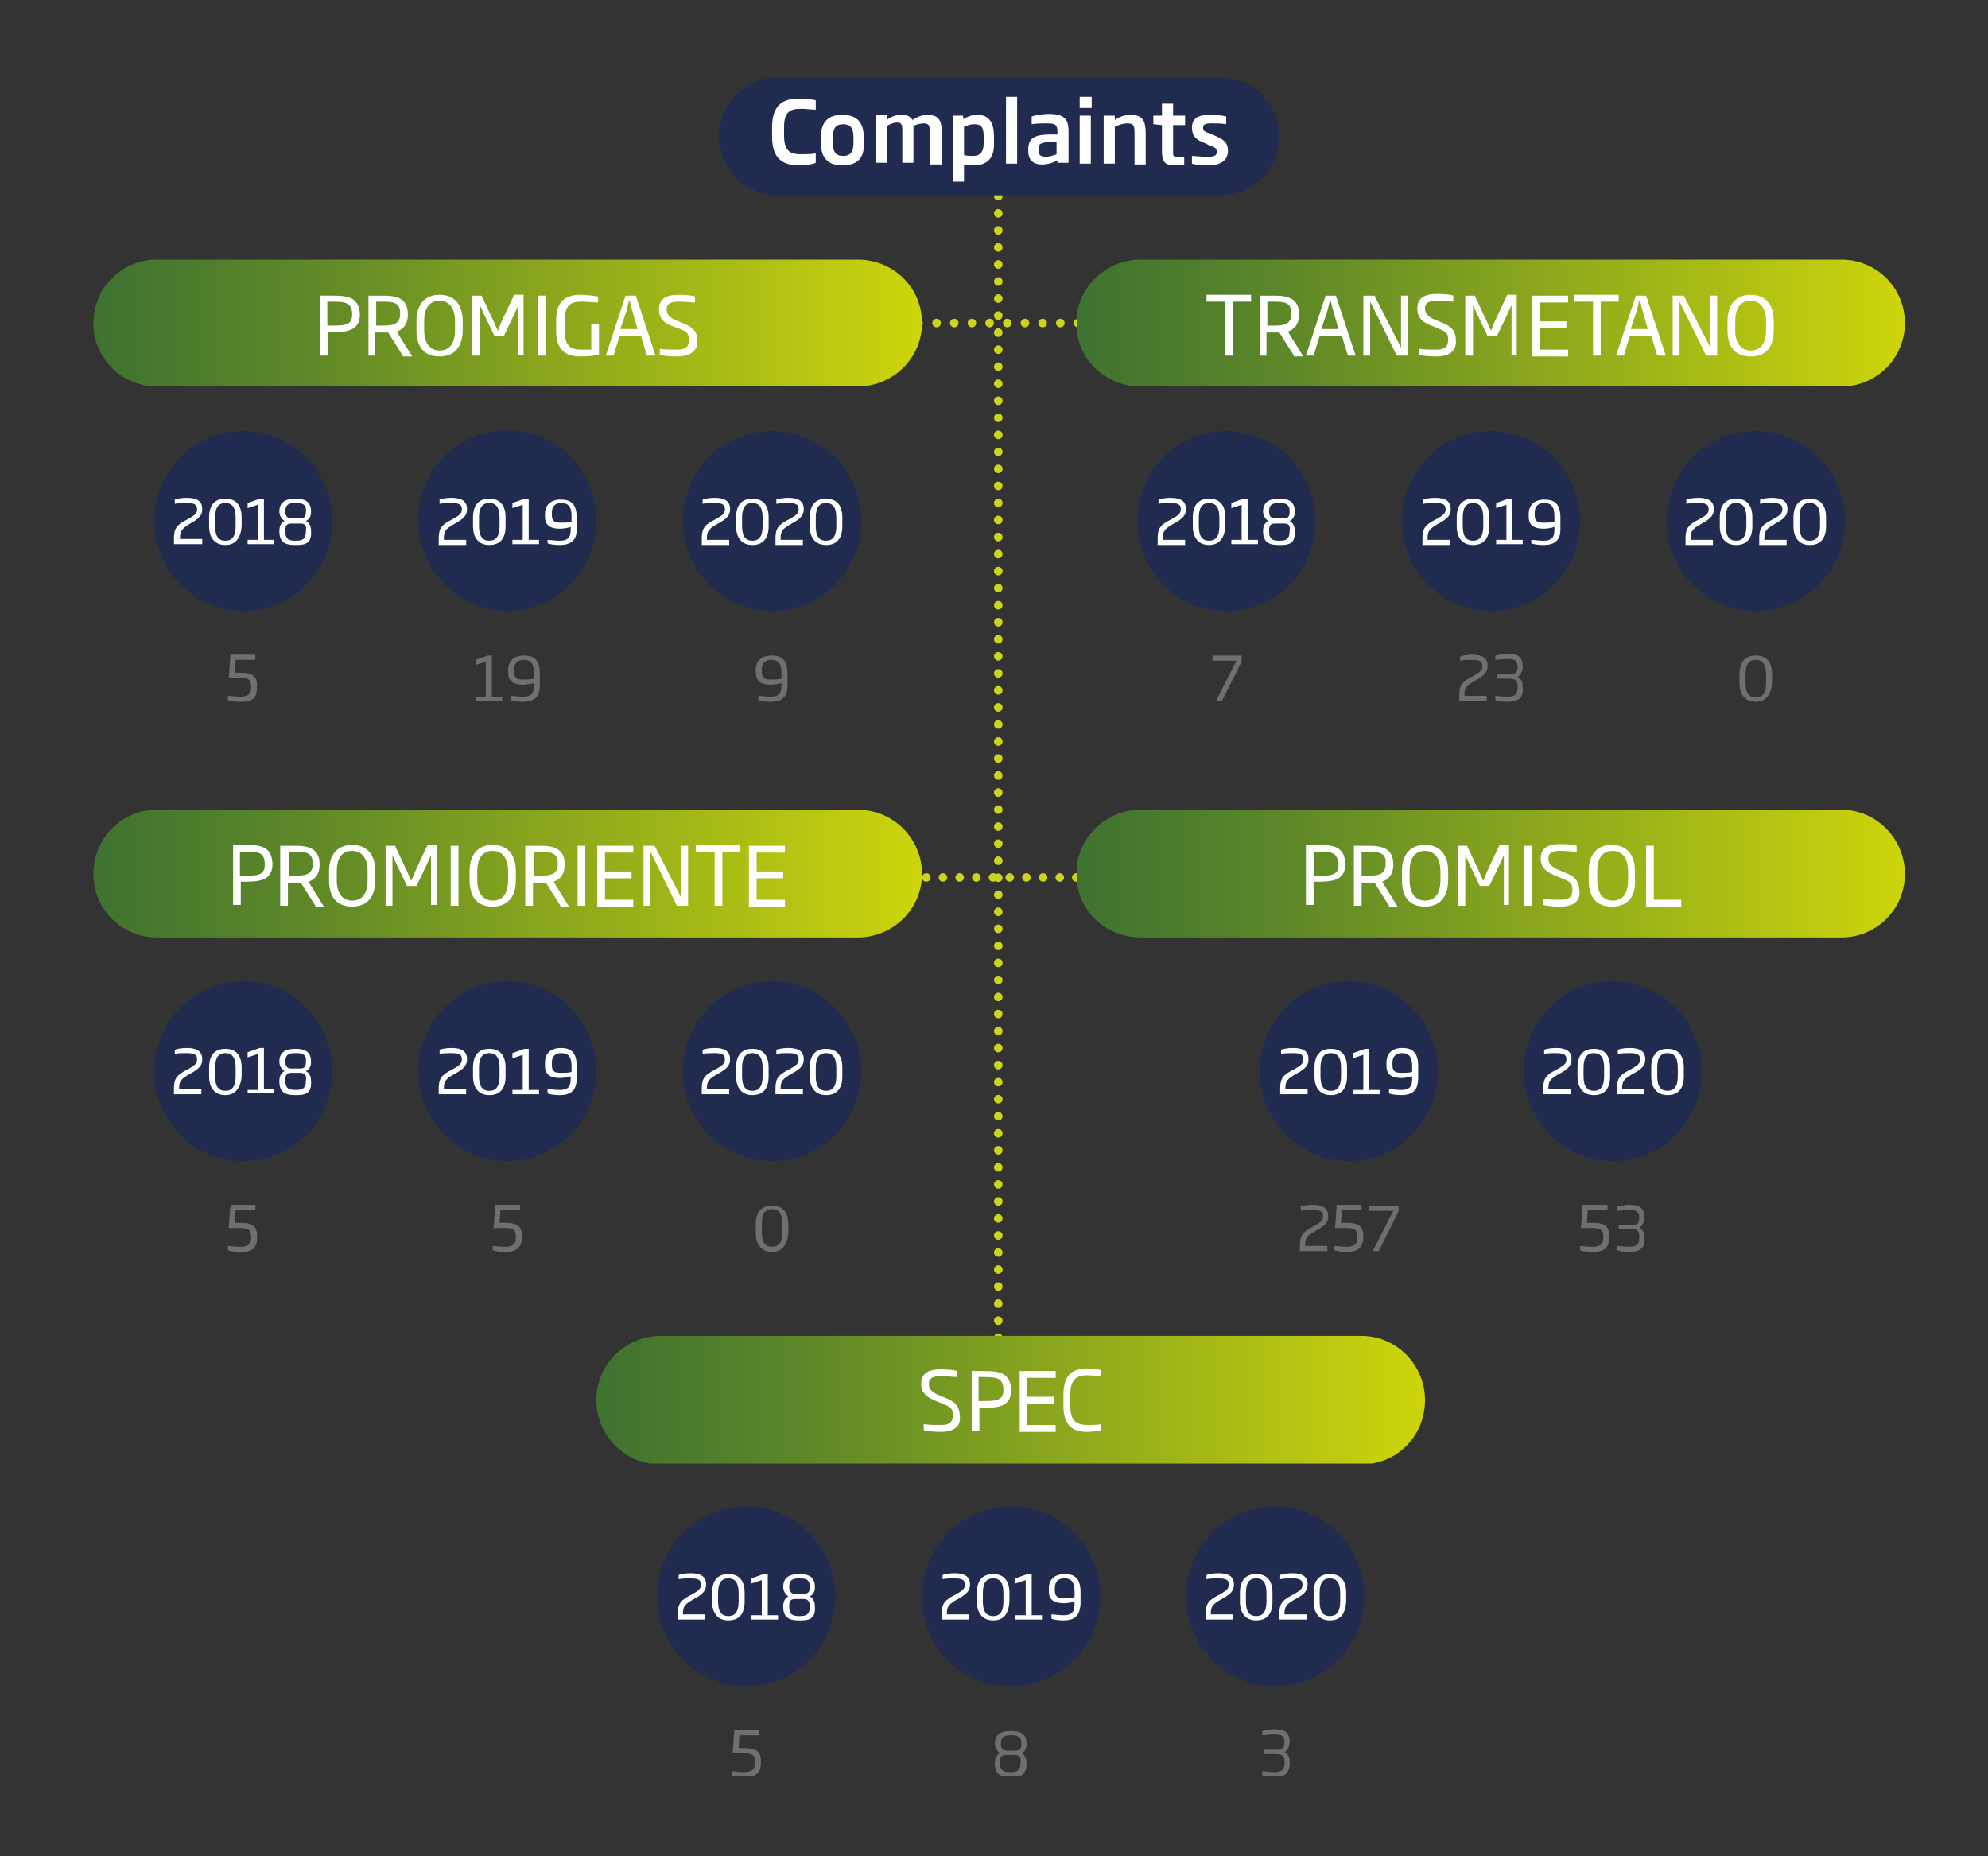 <?xml version="1.0" encoding="utf-8"?>
<!-- Generator: Adobe Illustrator 24.2.3, SVG Export Plug-In . SVG Version: 6.00 Build 0)  -->
<svg version="1.1" id="Capa_1" xmlns="http://www.w3.org/2000/svg" xmlns:xlink="http://www.w3.org/1999/xlink" x="0px" y="0px"
	 viewBox="0 0 232 216.6" style="enable-background:new 0 0 232 216.6;" xml:space="preserve">
<rect x="0" y="0" width="232" height="216.6" fill="#333333" stroke="none"/>
<style type="text/css">
	.st0{fill:none;stroke:#CAD51D;stroke-linecap:round;stroke-linejoin:round;stroke-miterlimit:10;stroke-dasharray:0,1.988;}
	.st1{fill:none;stroke:#CAD51D;stroke-linecap:round;stroke-linejoin:round;stroke-miterlimit:10;}
	.st2{fill:none;stroke:#CAD51D;stroke-linecap:round;stroke-linejoin:round;stroke-miterlimit:10;stroke-dasharray:0,1.947;}
	.st3{fill:none;stroke:#CAD51D;stroke-linecap:round;stroke-linejoin:round;stroke-miterlimit:10;stroke-dasharray:0,2.063;}
	.st4{clip-path:url(#SVGID_2_);fill:url(#SVGID_3_);}
	.st5{clip-path:url(#SVGID_5_);fill:url(#SVGID_6_);}
	.st6{clip-path:url(#SVGID_8_);fill:url(#SVGID_9_);}
	.st7{clip-path:url(#SVGID_11_);fill:url(#SVGID_12_);}
	.st8{clip-path:url(#SVGID_14_);fill:url(#SVGID_15_);}
	.st9{clip-path:url(#SVGID_17_);fill:#212B50;}
	.st10{fill:#FFFFFF;}
	.st11{fill:#706F6F;}
	.st12{clip-path:url(#SVGID_19_);}
	.st13{clip-path:url(#SVGID_21_);}
	.st14{clip-path:url(#SVGID_23_);}
	.st15{clip-path:url(#SVGID_25_);fill:#212B50;}
</style>
<line class="st0" x1="116.5" y1="24.9" x2="116.5" y2="155.1"/>
<path class="st1" d="M116.5,156.1L116.5,156.1 M116.5,22.9L116.5,22.9"/>
<line class="st2" x1="108.1" y1="102.4" x2="124.6" y2="102.4"/>
<path class="st1" d="M125.6,102.4L125.6,102.4 M106.1,102.4L106.1,102.4"/>
<line class="st3" x1="109.3" y1="37.7" x2="124.7" y2="37.7"/>
<path class="st1" d="M125.8,37.7L125.8,37.7 M107.2,37.7L107.2,37.7"/>
<g>
	<defs>
		<path id="SVGID_1_" d="M18.3,30.3c-4.1,0-7.4,3.3-7.4,7.4s3.3,7.4,7.4,7.4h81.8c4.1,0,7.5-3.3,7.5-7.4s-3.3-7.4-7.5-7.4H18.3z"/>
	</defs>
	<clipPath id="SVGID_2_">
		<use xlink:href="#SVGID_1_"  style="overflow:visible;"/>
	</clipPath>
	
		<linearGradient id="SVGID_3_" gradientUnits="userSpaceOnUse" x1="404.384" y1="649.945" x2="405.384" y2="649.945" gradientTransform="matrix(96.655 0 0 -96.655 -39074.621 62857.941)">
		<stop  offset="0" style="stop-color:#3E7230"/>
		<stop  offset="0.254" style="stop-color:#5E8828"/>
		<stop  offset="0.809" style="stop-color:#B0C113"/>
		<stop  offset="1" style="stop-color:#CED50B"/>
	</linearGradient>
	<rect x="10.9" y="30.3" class="st4" width="96.7" height="14.9"/>
</g>
<g>
	<defs>
		<path id="SVGID_4_" d="M18.3,94.5c-4.1,0-7.4,3.3-7.4,7.5c0,4.1,3.3,7.4,7.4,7.4h81.8c4.1,0,7.5-3.3,7.5-7.4
			c0-4.1-3.3-7.5-7.5-7.5H18.3z"/>
	</defs>
	<clipPath id="SVGID_5_">
		<use xlink:href="#SVGID_4_"  style="overflow:visible;"/>
	</clipPath>
	
		<linearGradient id="SVGID_6_" gradientUnits="userSpaceOnUse" x1="404.384" y1="649.945" x2="405.384" y2="649.945" gradientTransform="matrix(96.655 0 0 -96.655 -39074.621 62922.117)">
		<stop  offset="0" style="stop-color:#3E7230"/>
		<stop  offset="0.254" style="stop-color:#5E8828"/>
		<stop  offset="0.809" style="stop-color:#B0C113"/>
		<stop  offset="1" style="stop-color:#CED50B"/>
	</linearGradient>
	<rect x="10.9" y="94.5" class="st5" width="96.7" height="14.9"/>
</g>
<g>
	<defs>
		<path id="SVGID_7_" d="M77.1,155.9c-4.1,0-7.5,3.3-7.5,7.5c0,4.1,3.3,7.5,7.5,7.5h81.8c4.1,0,7.4-3.3,7.4-7.5
			c0-4.1-3.3-7.5-7.4-7.5H77.1z"/>
	</defs>
	<clipPath id="SVGID_8_">
		<use xlink:href="#SVGID_7_"  style="overflow:visible;"/>
	</clipPath>
	
		<linearGradient id="SVGID_9_" gradientUnits="userSpaceOnUse" x1="404.384" y1="649.945" x2="405.384" y2="649.945" gradientTransform="matrix(96.655 0 0 -96.655 -39015.875 62983.449)">
		<stop  offset="0" style="stop-color:#3E7230"/>
		<stop  offset="0.254" style="stop-color:#5E8828"/>
		<stop  offset="0.809" style="stop-color:#B0C113"/>
		<stop  offset="1" style="stop-color:#CED50B"/>
	</linearGradient>
	<rect x="69.6" y="155.9" class="st6" width="96.7" height="14.9"/>
</g>
<g>
	<defs>
		<path id="SVGID_10_" d="M133.1,30.3c-4.1,0-7.5,3.3-7.5,7.4s3.3,7.4,7.5,7.4h81.8c4.1,0,7.4-3.3,7.4-7.4s-3.3-7.4-7.4-7.4H133.1z"
			/>
	</defs>
	<clipPath id="SVGID_11_">
		<use xlink:href="#SVGID_10_"  style="overflow:visible;"/>
	</clipPath>
	
		<linearGradient id="SVGID_12_" gradientUnits="userSpaceOnUse" x1="404.384" y1="649.945" x2="405.384" y2="649.945" gradientTransform="matrix(96.655 0 0 -96.655 -38959.836 62857.941)">
		<stop  offset="0" style="stop-color:#3E7230"/>
		<stop  offset="0.254" style="stop-color:#5E8828"/>
		<stop  offset="0.809" style="stop-color:#B0C113"/>
		<stop  offset="1" style="stop-color:#CED50B"/>
	</linearGradient>
	<rect x="125.7" y="30.3" class="st7" width="96.7" height="14.9"/>
</g>
<g>
	<defs>
		<path id="SVGID_13_" d="M133.1,94.5c-4.1,0-7.5,3.3-7.5,7.5c0,4.1,3.3,7.4,7.5,7.4h81.8c4.1,0,7.4-3.3,7.4-7.4
			c0-4.1-3.3-7.5-7.4-7.5H133.1z"/>
	</defs>
	<clipPath id="SVGID_14_">
		<use xlink:href="#SVGID_13_"  style="overflow:visible;"/>
	</clipPath>
	
		<linearGradient id="SVGID_15_" gradientUnits="userSpaceOnUse" x1="404.384" y1="649.945" x2="405.384" y2="649.945" gradientTransform="matrix(96.655 0 0 -96.655 -38959.836 62922.117)">
		<stop  offset="0" style="stop-color:#3E7230"/>
		<stop  offset="0.254" style="stop-color:#5E8828"/>
		<stop  offset="0.809" style="stop-color:#B0C113"/>
		<stop  offset="1" style="stop-color:#CED50B"/>
	</linearGradient>
	<rect x="125.7" y="94.5" class="st8" width="96.7" height="14.9"/>
</g>
<g>
	<defs>
		<rect id="SVGID_16_" x="10.9" y="4.3" width="211.4" height="203"/>
	</defs>
	<clipPath id="SVGID_17_">
		<use xlink:href="#SVGID_16_"  style="overflow:visible;"/>
	</clipPath>
	<path class="st9" d="M28.4,71.3c5.8,0,10.4-4.7,10.4-10.5s-4.7-10.5-10.4-10.5s-10.4,4.7-10.4,10.5S22.6,71.3,28.4,71.3"/>
	<path class="st9" d="M28.4,135.5c5.8,0,10.4-4.7,10.4-10.5c0-5.8-4.7-10.5-10.4-10.5s-10.4,4.7-10.4,10.5
		C17.9,130.7,22.6,135.5,28.4,135.5"/>
	<path class="st9" d="M87.1,196.8c5.8,0,10.4-4.7,10.4-10.5c0-5.8-4.7-10.5-10.4-10.5c-5.8,0-10.4,4.7-10.4,10.5
		C76.7,192.1,81.4,196.8,87.1,196.8"/>
	<path class="st9" d="M143.1,71.3c5.8,0,10.4-4.7,10.4-10.5s-4.7-10.5-10.4-10.5c-5.8,0-10.4,4.7-10.4,10.5S137.4,71.3,143.1,71.3"
		/>
	<path class="st9" d="M59.2,71.3c5.8,0,10.4-4.7,10.4-10.5S65,50.2,59.2,50.2s-10.4,4.7-10.4,10.5S53.5,71.3,59.2,71.3"/>
	<path class="st9" d="M59.2,135.5c5.8,0,10.4-4.7,10.4-10.5c0-5.8-4.7-10.5-10.4-10.5s-10.4,4.7-10.4,10.5
		C48.8,130.7,53.5,135.5,59.2,135.5"/>
	<path class="st9" d="M118,196.8c5.8,0,10.4-4.7,10.4-10.5c0-5.8-4.7-10.5-10.4-10.5c-5.8,0-10.4,4.7-10.4,10.5
		C107.5,192.1,112.2,196.8,118,196.8"/>
	<path class="st9" d="M174,71.3c5.8,0,10.4-4.7,10.4-10.5s-4.7-10.5-10.4-10.5c-5.8,0-10.4,4.7-10.4,10.5S168.2,71.3,174,71.3"/>
	<path class="st9" d="M157.4,135.5c5.8,0,10.4-4.7,10.4-10.5c0-5.8-4.7-10.5-10.4-10.5c-5.8,0-10.4,4.7-10.4,10.5
		C147,130.7,151.6,135.5,157.4,135.5"/>
	<path class="st9" d="M90.1,71.3c5.8,0,10.4-4.7,10.4-10.5s-4.7-10.5-10.4-10.5c-5.8,0-10.4,4.7-10.4,10.5S84.3,71.3,90.1,71.3"/>
	<path class="st9" d="M90.1,135.5c5.8,0,10.4-4.7,10.4-10.5c0-5.8-4.7-10.5-10.4-10.5c-5.8,0-10.4,4.7-10.4,10.5
		C79.6,130.7,84.3,135.5,90.1,135.5"/>
	<path class="st9" d="M148.8,196.8c5.8,0,10.4-4.7,10.4-10.5c0-5.8-4.7-10.5-10.4-10.5c-5.8,0-10.4,4.7-10.4,10.5
		C138.4,192.1,143.1,196.8,148.8,196.8"/>
	<path class="st9" d="M204.9,71.3c5.8,0,10.4-4.7,10.4-10.5s-4.7-10.5-10.4-10.5c-5.8,0-10.4,4.7-10.4,10.5S199.1,71.3,204.9,71.3"
		/>
	<path class="st9" d="M188.2,135.5c5.8,0,10.4-4.7,10.4-10.5c0-5.8-4.7-10.5-10.4-10.5c-5.8,0-10.4,4.7-10.4,10.5
		C177.8,130.7,182.5,135.5,188.2,135.5"/>
</g>
<g>
	<path class="st10" d="M38.3,38.8v2.7h-0.9v-7c0.5,0,0.9,0,1.3,0c1.8,0,3.2,0.1,3.3,2.2C42,38.7,40.3,38.8,38.3,38.8z M38.7,35.2
		h-0.5V38h0.3c1.7,0,2.6,0,2.6-1.3C41.1,35.3,40.3,35.2,38.7,35.2z"/>
	<path class="st10" d="M47,41.5l-1.7-2.7c-0.2,0-0.5,0-0.7,0h-0.8v2.7H43v-7h1.7c1.6,0,2.9,0.3,2.9,2.2c0,1.1-0.5,1.7-1.3,2l1.8,2.9
		H47z M44.7,35.2h-0.8V38h0.8c1.4,0,2-0.3,2-1.4C46.7,35.4,46.1,35.2,44.7,35.2z"/>
	<path class="st10" d="M51.3,41.6c-1.8,0-2.7-1.1-2.7-3.1v-1c0-2,1-3.1,2.7-3.1s2.7,1.1,2.7,3.1v1C54,40.5,53,41.6,51.3,41.6z
		 M53.1,37.5c0-1.7-0.8-2.4-1.8-2.4s-1.8,0.6-1.8,2.4v1c0,1.7,0.8,2.4,1.8,2.4s1.8-0.6,1.8-2.4V37.5z"/>
	<path class="st10" d="M60.5,41.5v-4.6c0-0.5,0-0.8,0-1.3h0c-0.2,0.4-0.3,0.7-0.5,1.1l-1.2,2.5h-1.1l-1.2-2.5
		c-0.2-0.4-0.3-0.7-0.5-1.1h0c0,0.5,0,0.8,0,1.3v4.6h-0.9v-7h1.1l1.5,3.2c0.1,0.3,0.3,0.6,0.4,0.9h0c0.1-0.3,0.3-0.7,0.4-1l1.5-3.2
		h1.1v7H60.5z"/>
	<path class="st10" d="M62.8,41.5v-7h0.9v7H62.8z"/>
	<path class="st10" d="M67.7,41.6c-1.6,0-2.8-0.7-2.8-3v-1.2c0-2.5,1.4-3,2.8-3c1,0,2,0.2,2.1,0.2v0.7c-0.4,0-1.5-0.1-1.9-0.1
		c-1.2,0-2,0.3-2,2.2v1.2c0,1.8,0.7,2.2,2,2.2c0.4,0,0.8,0,1.1,0v-3h0.9v3.6C69.5,41.5,68.7,41.6,67.7,41.6z"/>
	<path class="st10" d="M75.5,41.5l-0.7-2.3h-2.5l-0.7,2.3h-0.9l2.3-7h1.2l2.3,7H75.5z M73.8,36.3c-0.1-0.4-0.2-0.7-0.3-1.2h-0.1
		c-0.1,0.4-0.2,0.8-0.3,1.2l-0.7,2.1h2L73.8,36.3z"/>
	<path class="st10" d="M79,41.6c-0.9,0-1.8-0.1-2-0.2v-0.7c0.6,0.1,1.2,0.1,2,0.1c1,0,1.4-0.3,1.4-1.2c0-0.6-0.2-0.9-1-1.2L78.3,38
		c-0.9-0.4-1.4-0.9-1.4-1.9c0-1.2,0.8-1.7,2.3-1.7c0.8,0,1.7,0.1,1.9,0.2v0.7c-0.4,0-1.2-0.1-1.9-0.1c-0.9,0-1.4,0.2-1.4,0.9
		c0,0.5,0.2,0.8,0.9,1.2l1.2,0.5c1,0.4,1.5,1,1.5,2C81.4,40.9,80.6,41.6,79,41.6z"/>
</g>
<g>
	<path class="st10" d="M28.1,102.9v2.7h-0.9v-7c0.5,0,0.9,0,1.3,0c1.8,0,3.2,0.1,3.3,2.2C31.8,102.9,30.1,102.9,28.1,102.9z
		 M28.5,99.4h-0.5v2.8h0.3c1.7,0,2.6,0,2.6-1.3C30.9,99.4,30.1,99.4,28.5,99.4z"/>
	<path class="st10" d="M36.8,105.7l-1.7-2.7c-0.2,0-0.5,0-0.7,0h-0.8v2.7h-0.9v-7h1.7c1.6,0,2.9,0.3,2.9,2.2c0,1.1-0.5,1.7-1.3,2
		l1.8,2.9H36.8z M34.5,99.4h-0.8v2.8h0.8c1.4,0,2-0.3,2-1.4C36.5,99.6,35.9,99.4,34.5,99.4z"/>
	<path class="st10" d="M41.1,105.8c-1.8,0-2.7-1.1-2.7-3.1v-1c0-2,1-3.1,2.7-3.1s2.7,1.1,2.7,3.1v1
		C43.8,104.7,42.8,105.8,41.1,105.8z M42.9,101.7c0-1.7-0.8-2.4-1.8-2.4s-1.8,0.6-1.8,2.4v1c0,1.7,0.8,2.4,1.8,2.4s1.8-0.6,1.8-2.4
		V101.7z"/>
	<path class="st10" d="M50.3,105.7v-4.6c0-0.5,0-0.8,0-1.3h0c-0.2,0.4-0.3,0.7-0.5,1.1l-1.2,2.5h-1.1l-1.2-2.5
		c-0.2-0.4-0.3-0.7-0.5-1.1h0c0,0.5,0,0.8,0,1.3v4.6H45v-7h1.1l1.5,3.2c0.1,0.3,0.3,0.6,0.4,0.9h0c0.1-0.3,0.3-0.7,0.4-1l1.5-3.2
		h1.1v7H50.3z"/>
	<path class="st10" d="M52.6,105.7v-7h0.9v7H52.6z"/>
	<path class="st10" d="M57.5,105.8c-1.8,0-2.7-1.1-2.7-3.1v-1c0-2,1-3.1,2.7-3.1s2.7,1.1,2.7,3.1v1
		C60.2,104.7,59.2,105.8,57.5,105.8z M59.3,101.7c0-1.7-0.8-2.4-1.8-2.4s-1.8,0.6-1.8,2.4v1c0,1.7,0.8,2.4,1.8,2.4s1.8-0.6,1.8-2.4
		V101.7z"/>
	<path class="st10" d="M65.4,105.7l-1.7-2.7c-0.2,0-0.5,0-0.7,0h-0.8v2.7h-0.9v-7h1.7c1.6,0,2.9,0.3,2.9,2.2c0,1.1-0.5,1.7-1.3,2
		l1.8,2.9H65.4z M63.1,99.4h-0.8v2.8h0.8c1.4,0,2-0.3,2-1.4C65.1,99.6,64.4,99.4,63.1,99.4z"/>
	<path class="st10" d="M67.4,105.7v-7h0.9v7H67.4z"/>
	<path class="st10" d="M69.7,105.7v-7h4.2v0.8h-3.3v2.2h3.1v0.8h-3.1v2.5h3.3v0.8H69.7z"/>
	<path class="st10" d="M79,105.7l-2.5-5.1c-0.2-0.4-0.4-0.8-0.6-1.2h0c0,0.5,0,1,0,1.5v4.8h-0.8v-7h1.3l2.5,4.9
		c0.2,0.3,0.4,0.8,0.6,1.2h0c0-0.6,0-1.1,0-1.5v-4.6h0.8v7H79z"/>
	<path class="st10" d="M84.3,99.4v6.3h-0.9v-6.3h-2.2v-0.8h5.2v0.8H84.3z"/>
	<path class="st10" d="M87.4,105.7v-7h4.2v0.8h-3.3v2.2h3.1v0.8h-3.1v2.5h3.3v0.8H87.4z"/>
</g>
<g>
	<path class="st10" d="M109.8,167.1c-0.9,0-1.8-0.1-2-0.2v-0.7c0.6,0.1,1.2,0.1,2,0.1c1,0,1.4-0.3,1.4-1.2c0-0.6-0.2-0.9-1-1.2
		l-1.2-0.5c-0.9-0.4-1.5-0.9-1.5-1.9c0-1.2,0.8-1.7,2.3-1.7c0.8,0,1.7,0.1,1.9,0.2v0.7c-0.4,0-1.2-0.1-1.9-0.1
		c-0.9,0-1.4,0.2-1.4,0.9c0,0.5,0.2,0.8,0.9,1.2l1.2,0.5c1,0.4,1.5,1,1.5,2C112.2,166.4,111.4,167.1,109.8,167.1z"/>
	<path class="st10" d="M114.3,164.3v2.7h-0.9v-7c0.5,0,0.9,0,1.3,0c1.8,0,3.2,0.1,3.3,2.2C118,164.3,116.3,164.3,114.3,164.3z
		 M114.7,160.7h-0.5v2.8h0.3c1.7,0,2.6,0,2.6-1.3C117.1,160.8,116.3,160.7,114.7,160.7z"/>
	<path class="st10" d="M119,167v-7h4.2v0.8h-3.3v2.2h3.1v0.8h-3.1v2.5h3.3v0.8H119z"/>
	<path class="st10" d="M126.9,167.1c-1.6,0-2.8-0.6-2.8-3.1v-1.2c0-2.5,1.2-3.1,2.8-3.1c0.6,0,1.3,0.1,1.6,0.2v0.7
		c-0.4,0-1.1-0.1-1.6-0.1c-1.3,0-2,0.5-2,2.3v1.2c0,1.7,0.6,2.3,2,2.3c0.5,0,1.2,0,1.6-0.1v0.7C128.2,167,127.5,167.1,126.9,167.1z"
		/>
</g>
<g>
	<path class="st10" d="M143.9,35.2v6.3H143v-6.3h-2.2v-0.8h5.2v0.8H143.9z"/>
	<path class="st10" d="M151,41.5l-1.7-2.7c-0.2,0-0.5,0-0.7,0h-0.8v2.7H147v-7h1.7c1.6,0,2.9,0.3,2.9,2.2c0,1.1-0.5,1.7-1.3,2
		l1.8,2.9H151z M148.7,35.2h-0.8V38h0.8c1.4,0,2-0.3,2-1.4C150.7,35.4,150.1,35.2,148.7,35.2z"/>
	<path class="st10" d="M157.3,41.5l-0.7-2.3H154l-0.7,2.3h-0.9l2.3-7h1.2l2.3,7H157.3z M155.6,36.3c-0.1-0.4-0.2-0.7-0.3-1.2h-0.1
		c-0.1,0.4-0.2,0.8-0.3,1.2l-0.7,2.1h2L155.6,36.3z"/>
	<path class="st10" d="M163,41.5l-2.5-5.1c-0.2-0.4-0.4-0.8-0.6-1.2h0c0,0.5,0,1,0,1.5v4.8h-0.8v-7h1.3l2.5,4.9
		c0.2,0.3,0.4,0.8,0.6,1.2h0c0-0.6,0-1.1,0-1.5v-4.6h0.8v7H163z"/>
	<path class="st10" d="M167.6,41.6c-0.9,0-1.8-0.1-2-0.2v-0.7c0.6,0.1,1.2,0.1,2,0.1c1,0,1.4-0.3,1.4-1.2c0-0.6-0.2-0.9-1-1.2
		l-1.2-0.5c-0.9-0.4-1.4-0.9-1.4-1.9c0-1.2,0.8-1.7,2.3-1.7c0.8,0,1.7,0.1,1.9,0.2v0.7c-0.4,0-1.2-0.1-1.9-0.1
		c-0.9,0-1.4,0.2-1.4,0.9c0,0.5,0.2,0.8,0.9,1.2l1.2,0.5c1,0.4,1.5,1,1.5,2C170,40.9,169.2,41.6,167.6,41.6z"/>
	<path class="st10" d="M176.4,41.5v-4.6c0-0.5,0-0.8,0-1.3h0c-0.2,0.4-0.3,0.7-0.5,1.1l-1.2,2.5h-1.1l-1.2-2.5
		c-0.2-0.4-0.3-0.7-0.5-1.1h0c0,0.5,0,0.8,0,1.3v4.6h-0.9v-7h1.1l1.5,3.2c0.1,0.3,0.3,0.6,0.4,0.9h0c0.1-0.3,0.3-0.7,0.4-1l1.5-3.2
		h1.1v7H176.4z"/>
	<path class="st10" d="M178.8,41.5v-7h4.2v0.8h-3.3v2.2h3.1v0.8h-3.1v2.5h3.3v0.8H178.8z"/>
	<path class="st10" d="M186.8,35.2v6.3h-0.9v-6.3h-2.2v-0.8h5.2v0.8H186.8z"/>
	<path class="st10" d="M193.4,41.5l-0.7-2.3h-2.5l-0.7,2.3h-0.9l2.3-7h1.2l2.3,7H193.4z M191.7,36.3c-0.1-0.4-0.2-0.7-0.3-1.2h-0.1
		c-0.1,0.4-0.2,0.8-0.3,1.2l-0.7,2.1h2L191.7,36.3z"/>
	<path class="st10" d="M199.1,41.5l-2.5-5.1c-0.2-0.4-0.4-0.8-0.6-1.2h0c0,0.5,0,1,0,1.5v4.8h-0.8v-7h1.3l2.5,4.9
		c0.2,0.3,0.4,0.8,0.6,1.2h0c0-0.6,0-1.1,0-1.5v-4.6h0.8v7H199.1z"/>
	<path class="st10" d="M204.3,41.6c-1.8,0-2.7-1.1-2.7-3.1v-1c0-2,1-3.1,2.7-3.1s2.7,1.1,2.7,3.1v1C207,40.5,206.1,41.6,204.3,41.6z
		 M206.1,37.5c0-1.7-0.8-2.4-1.8-2.4s-1.8,0.6-1.8,2.4v1c0,1.7,0.8,2.4,1.8,2.4s1.8-0.6,1.8-2.4V37.5z"/>
</g>
<g>
	<path class="st10" d="M153.3,102.9v2.7h-0.9v-7c0.5,0,0.9,0,1.3,0c1.8,0,3.2,0.1,3.3,2.2C157,102.9,155.3,102.9,153.3,102.9z
		 M153.8,99.4h-0.5v2.8h0.3c1.7,0,2.6,0,2.6-1.3C156.1,99.4,155.3,99.4,153.8,99.4z"/>
	<path class="st10" d="M162.1,105.7l-1.7-2.7c-0.2,0-0.5,0-0.7,0h-0.8v2.7h-0.9v-7h1.7c1.6,0,2.9,0.3,2.9,2.2c0,1.1-0.5,1.7-1.3,2
		l1.8,2.9H162.1z M159.7,99.4h-0.8v2.8h0.8c1.4,0,2-0.3,2-1.4C161.8,99.6,161.1,99.4,159.7,99.4z"/>
	<path class="st10" d="M166.3,105.8c-1.8,0-2.7-1.1-2.7-3.1v-1c0-2,1-3.1,2.7-3.1s2.7,1.1,2.7,3.1v1
		C169,104.7,168,105.8,166.3,105.8z M168.1,101.7c0-1.7-0.8-2.4-1.8-2.4s-1.8,0.6-1.8,2.4v1c0,1.7,0.8,2.4,1.8,2.4s1.8-0.6,1.8-2.4
		V101.7z"/>
	<path class="st10" d="M175.5,105.7v-4.6c0-0.5,0-0.8,0-1.3h0c-0.2,0.4-0.3,0.7-0.5,1.1l-1.2,2.5h-1.1l-1.2-2.5
		c-0.2-0.4-0.3-0.7-0.5-1.1h0c0,0.5,0,0.8,0,1.3v4.6h-0.9v-7h1.1l1.5,3.2c0.1,0.3,0.3,0.6,0.4,0.9h0c0.1-0.3,0.3-0.7,0.4-1l1.5-3.2
		h1.1v7H175.5z"/>
	<path class="st10" d="M177.9,105.7v-7h0.9v7H177.9z"/>
	<path class="st10" d="M182.1,105.8c-0.9,0-1.8-0.1-2-0.2v-0.7c0.6,0.1,1.2,0.1,2,0.1c1,0,1.4-0.3,1.4-1.2c0-0.6-0.2-0.9-1-1.2
		l-1.2-0.5c-0.9-0.4-1.5-0.9-1.5-1.9c0-1.2,0.8-1.7,2.3-1.7c0.8,0,1.7,0.1,1.9,0.2v0.7c-0.4,0-1.2-0.1-1.9-0.1
		c-0.9,0-1.4,0.2-1.4,0.9c0,0.5,0.2,0.8,0.9,1.2l1.2,0.5c1,0.4,1.5,1,1.5,2C184.5,105.1,183.7,105.8,182.1,105.8z"/>
	<path class="st10" d="M188.1,105.8c-1.8,0-2.7-1.1-2.7-3.1v-1c0-2,1-3.1,2.7-3.1s2.7,1.1,2.7,3.1v1
		C190.9,104.7,189.9,105.8,188.1,105.8z M190,101.7c0-1.7-0.8-2.4-1.8-2.4s-1.8,0.6-1.8,2.4v1c0,1.7,0.8,2.4,1.8,2.4
		s1.8-0.6,1.8-2.4V101.7z"/>
	<path class="st10" d="M192.1,105.7v-7h0.9v6.3h3.2v0.8H192.1z"/>
</g>
<g>
	<path class="st10" d="M20.3,63.5v-0.7c0-1.2,0.4-1.6,1.6-2.2c0.9-0.5,1.1-0.7,1.1-1.2c0-0.5-0.3-0.7-1.2-0.7c-0.4,0-1,0-1.4,0.1
		v-0.5c0.3-0.1,0.8-0.2,1.4-0.2c1.2,0,1.8,0.4,1.8,1.3c0,0.7-0.3,1.1-1.4,1.7C21.2,61.7,21,62,21,62.8v0.1h2.6v0.6H20.3z"/>
	<path class="st10" d="M26.3,63.6c-1.2,0-1.9-0.8-1.9-2.2v-1c0-1.5,0.7-2.2,1.9-2.2c1.2,0,1.9,0.7,1.9,2.2v1
		C28.1,62.9,27.4,63.6,26.3,63.6z M27.5,60.4c0-1.3-0.5-1.7-1.2-1.7c-0.7,0-1.2,0.4-1.2,1.7v1c0,1.3,0.5,1.7,1.2,1.7
		c0.7,0,1.2-0.4,1.2-1.7V60.4z"/>
	<path class="st10" d="M28.9,63.5V63l1.2,0v-4.1l-1.2,0.4v-0.6l1.4-0.5h0.5v4.8l1.2,0v0.5H28.9z"/>
	<path class="st10" d="M34.5,63.6c-0.9,0-1.9-0.1-1.9-1.6c0-0.6,0.2-1,0.6-1.2c-0.3-0.2-0.6-0.6-0.6-1.1c0-1.3,1-1.5,1.9-1.5
		c0.9,0,1.8,0.2,1.8,1.5c0,0.6-0.2,0.9-0.6,1.1c0.4,0.2,0.6,0.6,0.6,1.2C36.4,63.5,35.5,63.6,34.5,63.6z M35,61.1h-1
		c-0.6,0-0.7,0.3-0.7,0.9c0,1,0.5,1.1,1.2,1.1c0.7,0,1.2-0.1,1.2-1.1C35.8,61.3,35.6,61.1,35,61.1z M34.5,58.7c-0.7,0-1.2,0.1-1.2,1
		c0,0.5,0.2,0.8,0.7,0.8h1c0.6,0,0.7-0.3,0.7-0.8C35.8,58.8,35.2,58.7,34.5,58.7z"/>
</g>
<g>
	<path class="st10" d="M20.3,127.7V127c0-1.2,0.4-1.6,1.6-2.2c0.9-0.5,1.1-0.7,1.1-1.2c0-0.5-0.3-0.7-1.2-0.7c-0.4,0-1,0-1.4,0.1
		v-0.5c0.3-0.1,0.8-0.2,1.4-0.2c1.2,0,1.8,0.4,1.8,1.3c0,0.7-0.3,1.1-1.4,1.7c-1.1,0.6-1.3,0.9-1.3,1.7v0.1h2.6v0.6H20.3z"/>
	<path class="st10" d="M26.3,127.8c-1.2,0-1.9-0.8-1.9-2.2v-1c0-1.5,0.7-2.2,1.9-2.2c1.2,0,1.9,0.7,1.9,2.2v1
		C28.1,127,27.4,127.8,26.3,127.8z M27.5,124.6c0-1.3-0.5-1.7-1.2-1.7c-0.7,0-1.2,0.4-1.2,1.7v1c0,1.3,0.5,1.7,1.2,1.7
		c0.7,0,1.2-0.4,1.2-1.7V124.6z"/>
	<path class="st10" d="M28.9,127.7v-0.5l1.2,0V123l-1.2,0.4v-0.6l1.4-0.5h0.5v4.8l1.2,0v0.5H28.9z"/>
	<path class="st10" d="M34.5,127.8c-0.9,0-1.9-0.1-1.9-1.6c0-0.6,0.2-1,0.6-1.2c-0.3-0.2-0.6-0.6-0.6-1.1c0-1.3,1-1.5,1.9-1.5
		c0.9,0,1.8,0.2,1.8,1.5c0,0.6-0.2,0.9-0.6,1.1c0.4,0.2,0.6,0.6,0.6,1.2C36.4,127.7,35.5,127.8,34.5,127.8z M35,125.2h-1
		c-0.6,0-0.7,0.3-0.7,0.9c0,1,0.5,1.1,1.2,1.1c0.7,0,1.2-0.1,1.2-1.1C35.8,125.5,35.6,125.2,35,125.2z M34.5,122.9
		c-0.7,0-1.2,0.1-1.2,1c0,0.5,0.2,0.8,0.7,0.8h1c0.6,0,0.7-0.3,0.7-0.8C35.8,123,35.2,122.9,34.5,122.9z"/>
</g>
<g>
	<path class="st10" d="M79.1,189v-0.7c0-1.2,0.4-1.6,1.6-2.2c0.9-0.5,1.1-0.7,1.1-1.2c0-0.5-0.3-0.7-1.2-0.7c-0.4,0-1,0-1.4,0.1
		v-0.5c0.3-0.1,0.8-0.2,1.4-0.2c1.2,0,1.8,0.4,1.8,1.3c0,0.7-0.3,1.1-1.4,1.7c-1.1,0.6-1.3,0.9-1.3,1.7v0.1h2.6v0.6H79.1z"/>
	<path class="st10" d="M85,189.1c-1.2,0-1.9-0.8-1.9-2.2v-1c0-1.5,0.7-2.2,1.9-2.2c1.2,0,1.9,0.7,1.9,2.2v1
		C86.9,188.4,86.2,189.1,85,189.1z M86.2,185.9c0-1.3-0.5-1.7-1.2-1.7c-0.7,0-1.2,0.4-1.2,1.7v1c0,1.3,0.5,1.7,1.2,1.7
		c0.7,0,1.2-0.4,1.2-1.7V185.9z"/>
	<path class="st10" d="M87.7,189v-0.5l1.2,0v-4.1l-1.2,0.4v-0.6l1.4-0.5h0.5v4.8l1.2,0v0.5H87.7z"/>
	<path class="st10" d="M93.3,189.1c-0.9,0-1.9-0.1-1.9-1.6c0-0.6,0.2-1,0.6-1.2c-0.3-0.2-0.6-0.6-0.6-1.1c0-1.3,1-1.5,1.9-1.5
		c0.9,0,1.8,0.2,1.8,1.5c0,0.6-0.2,0.9-0.6,1.1c0.4,0.2,0.6,0.6,0.6,1.2C95.2,189.1,94.2,189.1,93.3,189.1z M93.8,186.6h-1
		c-0.6,0-0.7,0.3-0.7,0.9c0,1,0.5,1.1,1.2,1.1c0.7,0,1.2-0.1,1.2-1.1C94.5,186.9,94.3,186.6,93.8,186.6z M93.3,184.2
		c-0.7,0-1.2,0.1-1.2,1c0,0.5,0.2,0.8,0.7,0.8h1c0.6,0,0.7-0.3,0.7-0.8C94.5,184.3,94,184.2,93.3,184.2z"/>
</g>
<g>
	<path class="st10" d="M135.1,63.5v-0.7c0-1.2,0.4-1.6,1.6-2.2c0.9-0.5,1.1-0.7,1.1-1.2c0-0.5-0.3-0.7-1.2-0.7c-0.4,0-1,0-1.4,0.1
		v-0.5c0.3-0.1,0.8-0.2,1.4-0.2c1.2,0,1.8,0.4,1.8,1.3c0,0.7-0.3,1.1-1.4,1.7c-1.1,0.6-1.3,0.9-1.3,1.7V63h2.6v0.6H135.1z"/>
	<path class="st10" d="M141.1,63.6c-1.2,0-1.9-0.8-1.9-2.2v-1c0-1.5,0.7-2.2,1.9-2.2c1.2,0,1.9,0.7,1.9,2.2v1
		C142.9,62.9,142.2,63.6,141.1,63.6z M142.3,60.4c0-1.3-0.5-1.7-1.2-1.7c-0.7,0-1.2,0.4-1.2,1.7v1c0,1.3,0.5,1.7,1.2,1.7
		c0.7,0,1.2-0.4,1.2-1.7V60.4z"/>
	<path class="st10" d="M143.7,63.5V63l1.2,0v-4.1l-1.2,0.4v-0.6l1.4-0.5h0.5V63l1.2,0v0.5H143.7z"/>
	<path class="st10" d="M149.3,63.6c-0.9,0-1.9-0.1-1.9-1.6c0-0.6,0.2-1,0.6-1.2c-0.3-0.2-0.6-0.6-0.6-1.1c0-1.3,1-1.5,1.9-1.5
		c0.9,0,1.8,0.2,1.8,1.5c0,0.6-0.2,0.9-0.6,1.1c0.4,0.2,0.6,0.6,0.6,1.2C151.2,63.6,150.2,63.6,149.3,63.6z M149.8,61.1h-1
		c-0.6,0-0.7,0.3-0.7,0.9c0,1,0.5,1.1,1.2,1.1c0.7,0,1.2-0.1,1.2-1.1C150.6,61.3,150.4,61.1,149.8,61.1z M149.3,58.7
		c-0.7,0-1.2,0.1-1.2,1c0,0.5,0.2,0.8,0.7,0.8h1c0.6,0,0.7-0.3,0.7-0.8C150.5,58.8,150,58.7,149.3,58.7z"/>
</g>
<g>
	<path class="st11" d="M28.1,81.9c-0.7,0-1.3-0.1-1.5-0.2v-0.5c0.3,0,0.9,0.1,1.4,0.1c0.9,0,1.3-0.3,1.3-1v-0.2c0-0.7-0.2-1-1.3-1
		h-1.3l0.2-2.7h2.9v0.6h-2.3l-0.1,1.5h0.7c1.3,0,1.9,0.4,1.9,1.5v0.2C30,81.5,29.4,81.9,28.1,81.9z"/>
</g>
<g>
	<path class="st11" d="M28.1,146.1c-0.7,0-1.3-0.1-1.5-0.2v-0.5c0.3,0,0.9,0.1,1.4,0.1c0.9,0,1.3-0.3,1.3-1v-0.2c0-0.7-0.2-1-1.3-1
		h-1.3l0.2-2.7h2.9v0.6h-2.3l-0.1,1.5h0.7c1.3,0,1.9,0.4,1.9,1.5v0.2C30,145.7,29.4,146.1,28.1,146.1z"/>
</g>
<g>
	<defs>
		<rect id="SVGID_18_" x="10.9" y="4.3" width="211.4" height="203"/>
	</defs>
	<clipPath id="SVGID_19_">
		<use xlink:href="#SVGID_18_"  style="overflow:visible;"/>
	</clipPath>
	<g class="st12">
		<path class="st11" d="M86.9,207.4c-0.7,0-1.3-0.1-1.5-0.2v-0.5c0.3,0,0.9,0.1,1.4,0.1c0.9,0,1.3-0.3,1.3-1v-0.2c0-0.7-0.2-1-1.3-1
			h-1.3l0.2-2.7h2.9v0.6h-2.3l-0.1,1.5h0.7c1.3,0,1.9,0.4,1.9,1.5v0.2C88.8,207,88.1,207.4,86.9,207.4z"/>
	</g>
</g>
<g>
	<path class="st11" d="M142.6,81.8h-0.7l2.4-4.7h-2.8v-0.6h3.4v0.7L142.6,81.8z"/>
</g>
<g>
	<path class="st11" d="M55.5,81.8v-0.5l1.2,0v-4.1l-1.2,0.4V77l1.4-0.5h0.5v4.8l1.2,0v0.5H55.5z"/>
	<path class="st11" d="M61,81.9c-0.6,0-1.2-0.1-1.4-0.2v-0.5c0.3,0,0.9,0.1,1.4,0.1c1.2,0,1.3-0.6,1.3-1.4v-0.2
		c-0.3,0.1-0.9,0.2-1.2,0.2c-0.9,0-1.8-0.2-1.8-1.4v-0.3c0-1.4,1.1-1.7,1.8-1.7c0.9,0,1.9,0.2,1.9,2.1v1.4
		C63,81.2,62.5,81.9,61,81.9z M62.3,78.5c0-1.2-0.5-1.5-1.2-1.5c-0.6,0-1.1,0.3-1.1,1.1v0.3c0,0.8,0.4,0.9,1.1,0.9
		c0.3,0,0.8,0,1.2-0.1V78.5z"/>
</g>
<g>
	<path class="st11" d="M59,146.1c-0.7,0-1.3-0.1-1.5-0.2v-0.5c0.3,0,0.9,0.1,1.4,0.1c0.9,0,1.3-0.3,1.3-1v-0.2c0-0.7-0.2-1-1.3-1
		h-1.3l0.2-2.7h2.9v0.6h-2.3l-0.1,1.5H59c1.3,0,1.9,0.4,1.9,1.5v0.2C60.9,145.6,60.2,146.1,59,146.1z"/>
</g>
<g>
	<defs>
		<rect id="SVGID_20_" x="10.9" y="4.3" width="211.4" height="203"/>
	</defs>
	<clipPath id="SVGID_21_">
		<use xlink:href="#SVGID_20_"  style="overflow:visible;"/>
	</clipPath>
	<g class="st13">
		<path class="st11" d="M118,207.4c-0.9,0-1.9-0.1-1.9-1.6c0-0.6,0.2-1,0.6-1.2c-0.3-0.2-0.6-0.6-0.6-1.1c0-1.3,1-1.5,1.9-1.5
			c0.9,0,1.8,0.2,1.8,1.5c0,0.6-0.2,0.9-0.6,1.1c0.4,0.2,0.6,0.6,0.6,1.2C119.8,207.3,118.9,207.4,118,207.4z M118.4,204.8h-1
			c-0.6,0-0.7,0.3-0.7,0.9c0,1,0.5,1.1,1.2,1.1c0.7,0,1.2-0.1,1.2-1.1C119.2,205.1,119,204.8,118.4,204.8z M118,202.5
			c-0.7,0-1.2,0.1-1.2,1c0,0.5,0.2,0.8,0.7,0.8h1c0.6,0,0.7-0.3,0.7-0.8C119.2,202.6,118.7,202.5,118,202.5z"/>
	</g>
</g>
<g>
	<path class="st11" d="M170.3,81.8v-0.7c0-1.2,0.4-1.6,1.6-2.2c0.9-0.5,1.1-0.7,1.1-1.2c0-0.5-0.3-0.7-1.2-0.7c-0.4,0-1,0-1.4,0.1
		v-0.5c0.3-0.1,0.8-0.2,1.4-0.2c1.2,0,1.8,0.4,1.8,1.3c0,0.7-0.3,1.1-1.4,1.7c-1.1,0.6-1.3,0.9-1.3,1.7v0.1h2.6v0.6H170.3z"/>
	<path class="st11" d="M175.9,81.9c-0.6,0-1.2-0.1-1.4-0.2v-0.5c0.3,0,0.9,0.1,1.4,0.1c0.8,0,1.2-0.2,1.2-1v-0.2
		c0-0.5-0.1-0.9-0.9-0.9h-1.5v-0.5h1.5c0.8,0,0.9-0.4,0.9-0.9c0-0.7-0.3-0.9-1.2-0.9c-0.5,0-1.1,0.1-1.4,0.1v-0.5
		c0.1,0,0.8-0.2,1.4-0.2c1.2,0,1.8,0.3,1.8,1.5c0,0.5-0.2,0.9-0.6,1.2c0.5,0.2,0.6,0.7,0.6,1.1v0.2
		C177.8,81.5,177.1,81.9,175.9,81.9z"/>
</g>
<g>
	<path class="st11" d="M151.7,146v-0.7c0-1.2,0.4-1.6,1.6-2.2c0.9-0.5,1.1-0.7,1.1-1.2c0-0.5-0.3-0.7-1.2-0.7c-0.4,0-1,0-1.4,0.1
		v-0.5c0.3-0.1,0.8-0.2,1.4-0.2c1.2,0,1.8,0.4,1.8,1.3c0,0.7-0.3,1.1-1.4,1.7c-1.1,0.6-1.3,0.9-1.3,1.7v0.1h2.6v0.6H151.7z"/>
	<path class="st11" d="M157.2,146.1c-0.7,0-1.3-0.1-1.5-0.2v-0.5c0.3,0,0.9,0.1,1.4,0.1c0.9,0,1.3-0.3,1.3-1v-0.2c0-0.7-0.2-1-1.3-1
		h-1.3l0.2-2.7h2.9v0.6h-2.3l-0.1,1.5h0.7c1.3,0,1.9,0.4,1.9,1.5v0.2C159.1,145.6,158.4,146.1,157.2,146.1z"/>
	<path class="st11" d="M160.9,146h-0.7l2.4-4.7h-2.8v-0.6h3.4v0.7L160.9,146z"/>
</g>
<g>
	<path class="st11" d="M89.9,81.9c-0.6,0-1.2-0.1-1.4-0.2v-0.5c0.3,0,0.9,0.1,1.4,0.1c1.2,0,1.3-0.6,1.3-1.4v-0.2
		c-0.3,0.1-0.9,0.2-1.2,0.2c-0.9,0-1.8-0.2-1.8-1.4v-0.3c0-1.4,1.1-1.7,1.8-1.7c0.9,0,1.9,0.2,1.9,2.1v1.4
		C91.9,81.2,91.4,81.9,89.9,81.9z M91.2,78.5c0-1.2-0.5-1.5-1.2-1.5c-0.6,0-1.1,0.3-1.1,1.1v0.3c0,0.8,0.4,0.9,1.1,0.9
		c0.3,0,0.8,0,1.2-0.1V78.5z"/>
</g>
<g>
	<path class="st11" d="M90.1,146.1c-1.2,0-1.9-0.8-1.9-2.2v-1c0-1.5,0.7-2.2,1.9-2.2c1.2,0,1.9,0.7,1.9,2.2v1
		C91.9,145.3,91.2,146.1,90.1,146.1z M91.3,142.8c0-1.3-0.5-1.7-1.2-1.7c-0.7,0-1.2,0.4-1.2,1.7v1c0,1.3,0.5,1.7,1.2,1.7
		c0.7,0,1.2-0.4,1.2-1.7V142.8z"/>
</g>
<g>
	<defs>
		<rect id="SVGID_22_" x="10.9" y="4.3" width="211.4" height="203"/>
	</defs>
	<clipPath id="SVGID_23_">
		<use xlink:href="#SVGID_22_"  style="overflow:visible;"/>
	</clipPath>
	<g class="st14">
		<path class="st11" d="M148.7,207.4c-0.6,0-1.2-0.1-1.4-0.2v-0.5c0.3,0,0.9,0.1,1.4,0.1c0.8,0,1.2-0.2,1.2-1v-0.2
			c0-0.5-0.1-0.9-0.9-0.9h-1.5v-0.5h1.5c0.8,0,0.9-0.4,0.9-0.9c0-0.7-0.3-0.9-1.2-0.9c-0.5,0-1.1,0.1-1.4,0.1v-0.5
			c0.1,0,0.8-0.2,1.4-0.2c1.2,0,1.8,0.3,1.8,1.5c0,0.5-0.2,0.9-0.6,1.2c0.5,0.2,0.6,0.7,0.6,1.1v0.2
			C150.5,207,149.8,207.4,148.7,207.4z"/>
	</g>
</g>
<g>
	<path class="st11" d="M204.9,81.9c-1.2,0-1.9-0.8-1.9-2.2v-1c0-1.5,0.7-2.2,1.9-2.2c1.2,0,1.9,0.7,1.9,2.2v1
		C206.7,81.1,206,81.9,204.9,81.9z M206.1,78.7c0-1.3-0.5-1.7-1.2-1.7c-0.7,0-1.2,0.4-1.2,1.7v1c0,1.3,0.5,1.7,1.2,1.7
		c0.7,0,1.2-0.4,1.2-1.7V78.7z"/>
</g>
<g>
	<path class="st11" d="M185.9,146.1c-0.7,0-1.3-0.1-1.5-0.2v-0.5c0.3,0,0.9,0.1,1.4,0.1c0.9,0,1.3-0.3,1.3-1v-0.2c0-0.7-0.2-1-1.3-1
		h-1.3l0.2-2.7h2.9v0.6h-2.3l-0.1,1.5h0.7c1.3,0,1.9,0.4,1.9,1.5v0.2C187.8,145.6,187.2,146.1,185.9,146.1z"/>
	<path class="st11" d="M190.1,146.1c-0.6,0-1.2-0.1-1.4-0.2v-0.5c0.3,0,0.9,0.1,1.4,0.1c0.8,0,1.2-0.2,1.2-1v-0.2
		c0-0.5-0.1-0.9-0.9-0.9h-1.5V143h1.5c0.8,0,0.9-0.4,0.9-0.9c0-0.7-0.3-0.9-1.2-0.9c-0.5,0-1.1,0.1-1.4,0.1v-0.5
		c0.1,0,0.8-0.2,1.4-0.2c1.2,0,1.8,0.3,1.8,1.5c0,0.5-0.2,0.9-0.6,1.2c0.5,0.2,0.6,0.7,0.6,1.1v0.2
		C192,145.7,191.3,146.1,190.1,146.1z"/>
</g>
<g>
	<path class="st10" d="M51.2,63.5v-0.7c0-1.2,0.4-1.6,1.6-2.2c0.9-0.5,1.1-0.7,1.1-1.2c0-0.5-0.3-0.7-1.2-0.7c-0.4,0-1,0-1.4,0.1
		v-0.5c0.3-0.1,0.8-0.2,1.4-0.2c1.2,0,1.8,0.4,1.8,1.3c0,0.7-0.3,1.1-1.4,1.7c-1.1,0.6-1.3,0.9-1.3,1.7V63h2.6v0.6H51.2z"/>
	<path class="st10" d="M57.1,63.6c-1.2,0-1.9-0.8-1.9-2.2v-1c0-1.5,0.7-2.2,1.9-2.2c1.2,0,1.9,0.7,1.9,2.2v1
		C59,62.9,58.3,63.6,57.1,63.6z M58.3,60.4c0-1.3-0.5-1.7-1.2-1.7c-0.7,0-1.2,0.4-1.2,1.7v1c0,1.3,0.5,1.7,1.2,1.7
		c0.7,0,1.2-0.4,1.2-1.7V60.4z"/>
	<path class="st10" d="M59.8,63.5V63l1.2,0v-4.1l-1.2,0.4v-0.6l1.4-0.5h0.5V63l1.2,0v0.5H59.8z"/>
	<path class="st10" d="M65.3,63.6c-0.6,0-1.2-0.1-1.4-0.2V63c0.3,0,0.9,0.1,1.4,0.1c1.2,0,1.3-0.6,1.3-1.4v-0.2
		c-0.3,0.1-0.9,0.2-1.2,0.2c-0.9,0-1.8-0.2-1.8-1.4v-0.3c0-1.4,1.1-1.7,1.8-1.7c0.9,0,1.9,0.2,1.9,2.1v1.4
		C67.3,62.9,66.8,63.6,65.3,63.6z M66.7,60.2c0-1.2-0.5-1.5-1.2-1.5c-0.6,0-1.1,0.3-1.1,1.1v0.3c0,0.8,0.4,0.9,1.1,0.9
		c0.3,0,0.8,0,1.2-0.1V60.2z"/>
</g>
<g>
	<path class="st10" d="M51.2,127.7V127c0-1.2,0.4-1.6,1.6-2.2c0.9-0.5,1.1-0.7,1.1-1.2c0-0.5-0.3-0.7-1.2-0.7c-0.4,0-1,0-1.4,0.1
		v-0.5c0.3-0.1,0.8-0.2,1.4-0.2c1.2,0,1.8,0.4,1.8,1.3c0,0.7-0.3,1.1-1.4,1.7c-1.1,0.6-1.3,0.9-1.3,1.7v0.1h2.6v0.6H51.2z"/>
	<path class="st10" d="M57.1,127.8c-1.2,0-1.9-0.8-1.9-2.2v-1c0-1.5,0.7-2.2,1.9-2.2c1.2,0,1.9,0.7,1.9,2.2v1
		C59,127.1,58.3,127.8,57.1,127.8z M58.3,124.6c0-1.3-0.5-1.7-1.2-1.7c-0.7,0-1.2,0.4-1.2,1.7v1c0,1.3,0.5,1.7,1.2,1.7
		c0.7,0,1.2-0.4,1.2-1.7V124.6z"/>
	<path class="st10" d="M59.8,127.7v-0.5l1.2,0v-4.1l-1.2,0.4v-0.6l1.4-0.5h0.5v4.8l1.2,0v0.5H59.8z"/>
	<path class="st10" d="M65.3,127.8c-0.6,0-1.2-0.1-1.4-0.2v-0.5c0.3,0,0.9,0.1,1.4,0.1c1.2,0,1.3-0.6,1.3-1.4v-0.2
		c-0.3,0.1-0.9,0.2-1.2,0.2c-0.9,0-1.8-0.2-1.8-1.4V124c0-1.4,1.1-1.7,1.8-1.7c0.9,0,1.9,0.2,1.9,2.1v1.4
		C67.3,127.1,66.8,127.8,65.3,127.8z M66.7,124.4c0-1.2-0.5-1.5-1.2-1.5c-0.6,0-1.1,0.3-1.1,1.1v0.3c0,0.8,0.4,0.9,1.1,0.9
		c0.3,0,0.8,0,1.2-0.1V124.4z"/>
</g>
<g>
	<path class="st10" d="M109.9,189v-0.7c0-1.2,0.4-1.6,1.6-2.2c0.9-0.5,1.1-0.7,1.1-1.2c0-0.5-0.3-0.7-1.2-0.7c-0.4,0-1,0-1.4,0.1
		v-0.5c0.3-0.1,0.8-0.2,1.4-0.2c1.2,0,1.8,0.4,1.8,1.3c0,0.7-0.3,1.1-1.4,1.7c-1.1,0.6-1.3,0.9-1.3,1.7v0.1h2.6v0.6H109.9z"/>
	<path class="st10" d="M115.9,189.1c-1.2,0-1.9-0.8-1.9-2.2v-1c0-1.5,0.7-2.2,1.9-2.2c1.2,0,1.9,0.7,1.9,2.2v1
		C117.7,188.4,117.1,189.1,115.9,189.1z M117.1,185.9c0-1.3-0.5-1.7-1.2-1.7c-0.7,0-1.2,0.4-1.2,1.7v1c0,1.3,0.5,1.7,1.2,1.7
		c0.7,0,1.2-0.4,1.2-1.7V185.9z"/>
	<path class="st10" d="M118.5,189v-0.5l1.2,0v-4.1l-1.2,0.4v-0.6l1.4-0.5h0.5v4.8l1.2,0v0.5H118.5z"/>
	<path class="st10" d="M124.1,189.1c-0.6,0-1.2-0.1-1.4-0.2v-0.5c0.3,0,0.9,0.1,1.4,0.1c1.2,0,1.3-0.6,1.3-1.4v-0.2
		c-0.3,0.1-0.9,0.2-1.2,0.2c-0.9,0-1.8-0.2-1.8-1.4v-0.3c0-1.4,1.1-1.7,1.8-1.7c0.9,0,1.9,0.2,1.9,2.1v1.4
		C126,188.4,125.6,189.1,124.1,189.1z M125.4,185.7c0-1.2-0.5-1.5-1.2-1.5c-0.6,0-1.1,0.3-1.1,1.1v0.3c0,0.8,0.4,0.9,1.1,0.9
		c0.3,0,0.8,0,1.2-0.1V185.7z"/>
</g>
<g>
	<path class="st10" d="M166,63.5v-0.7c0-1.2,0.4-1.6,1.6-2.2c0.9-0.5,1.1-0.7,1.1-1.2c0-0.5-0.3-0.7-1.2-0.7c-0.4,0-1,0-1.4,0.1
		v-0.5c0.3-0.1,0.8-0.2,1.4-0.2c1.2,0,1.8,0.4,1.8,1.3c0,0.7-0.3,1.1-1.4,1.7c-1.1,0.6-1.3,0.9-1.3,1.7V63h2.6v0.6H166z"/>
	<path class="st10" d="M171.9,63.6c-1.2,0-1.9-0.8-1.9-2.2v-1c0-1.5,0.7-2.2,1.9-2.2c1.2,0,1.9,0.7,1.9,2.2v1
		C173.8,62.9,173.1,63.6,171.9,63.6z M173.1,60.4c0-1.3-0.5-1.7-1.2-1.7c-0.7,0-1.2,0.4-1.2,1.7v1c0,1.3,0.5,1.7,1.2,1.7
		c0.7,0,1.2-0.4,1.2-1.7V60.4z"/>
	<path class="st10" d="M174.6,63.5V63l1.2,0v-4.1l-1.2,0.4v-0.6l1.4-0.5h0.5V63l1.2,0v0.5H174.6z"/>
	<path class="st10" d="M180.1,63.6c-0.6,0-1.2-0.1-1.4-0.2V63c0.3,0,0.9,0.1,1.4,0.1c1.2,0,1.3-0.6,1.3-1.4v-0.2
		c-0.3,0.1-0.9,0.2-1.2,0.2c-0.9,0-1.8-0.2-1.8-1.4v-0.3c0-1.4,1.1-1.7,1.8-1.7c0.9,0,1.9,0.2,1.9,2.1v1.4
		C182.1,62.9,181.6,63.6,180.1,63.6z M181.4,60.2c0-1.2-0.5-1.5-1.2-1.5c-0.6,0-1.1,0.3-1.1,1.1v0.3c0,0.8,0.4,0.9,1.1,0.9
		c0.3,0,0.8,0,1.2-0.1V60.2z"/>
</g>
<g>
	<path class="st10" d="M149.4,127.7V127c0-1.2,0.4-1.6,1.6-2.2c0.9-0.5,1.1-0.7,1.1-1.2c0-0.5-0.3-0.7-1.2-0.7c-0.4,0-1,0-1.4,0.1
		v-0.5c0.3-0.1,0.8-0.2,1.4-0.2c1.2,0,1.8,0.4,1.8,1.3c0,0.7-0.3,1.1-1.4,1.7c-1.1,0.6-1.3,0.9-1.3,1.7v0.1h2.6v0.6H149.4z"/>
	<path class="st10" d="M155.3,127.8c-1.2,0-1.9-0.8-1.9-2.2v-1c0-1.5,0.7-2.2,1.9-2.2c1.2,0,1.9,0.7,1.9,2.2v1
		C157.2,127.1,156.5,127.8,155.3,127.8z M156.5,124.6c0-1.3-0.5-1.7-1.2-1.7c-0.7,0-1.2,0.4-1.2,1.7v1c0,1.3,0.5,1.7,1.2,1.7
		c0.7,0,1.2-0.4,1.2-1.7V124.6z"/>
	<path class="st10" d="M157.9,127.7v-0.5l1.2,0v-4.1l-1.2,0.4v-0.6l1.4-0.5h0.5v4.8l1.2,0v0.5H157.9z"/>
	<path class="st10" d="M163.5,127.8c-0.6,0-1.2-0.1-1.4-0.2v-0.5c0.3,0,0.9,0.1,1.4,0.1c1.2,0,1.3-0.6,1.3-1.4v-0.2
		c-0.3,0.1-0.9,0.2-1.2,0.2c-0.9,0-1.8-0.2-1.8-1.4V124c0-1.4,1.1-1.7,1.8-1.7c0.9,0,1.9,0.2,1.9,2.1v1.4
		C165.5,127.1,165,127.8,163.5,127.8z M164.8,124.4c0-1.2-0.5-1.5-1.2-1.5c-0.6,0-1.1,0.3-1.1,1.1v0.3c0,0.8,0.4,0.9,1.1,0.9
		c0.3,0,0.8,0,1.2-0.1V124.4z"/>
</g>
<g>
	<path class="st10" d="M81.9,63.5v-0.7c0-1.2,0.4-1.6,1.6-2.2c0.9-0.5,1.1-0.7,1.1-1.2c0-0.5-0.3-0.7-1.2-0.7c-0.4,0-1,0-1.4,0.1
		v-0.5c0.3-0.1,0.8-0.2,1.4-0.2c1.2,0,1.8,0.4,1.8,1.3c0,0.7-0.3,1.1-1.4,1.7c-1.1,0.6-1.3,0.9-1.3,1.7V63h2.6v0.6H81.9z"/>
	<path class="st10" d="M87.8,63.6c-1.2,0-1.9-0.8-1.9-2.2v-1c0-1.5,0.7-2.2,1.9-2.2c1.2,0,1.9,0.7,1.9,2.2v1
		C89.7,62.9,89,63.6,87.8,63.6z M89,60.4c0-1.3-0.5-1.7-1.2-1.7c-0.7,0-1.2,0.4-1.2,1.7v1c0,1.3,0.5,1.7,1.2,1.7
		c0.7,0,1.2-0.4,1.2-1.7V60.4z"/>
	<path class="st10" d="M90.5,63.5v-0.7c0-1.2,0.4-1.6,1.6-2.2c0.9-0.5,1.1-0.7,1.1-1.2c0-0.5-0.3-0.7-1.2-0.7c-0.4,0-1,0-1.4,0.1
		v-0.5c0.3-0.1,0.8-0.2,1.4-0.2c1.2,0,1.8,0.4,1.8,1.3c0,0.7-0.3,1.1-1.4,1.7c-1.1,0.6-1.3,0.9-1.3,1.7V63h2.6v0.6H90.5z"/>
	<path class="st10" d="M96.4,63.6c-1.2,0-1.9-0.8-1.9-2.2v-1c0-1.5,0.7-2.2,1.9-2.2c1.2,0,1.9,0.7,1.9,2.2v1
		C98.3,62.9,97.6,63.6,96.4,63.6z M97.6,60.4c0-1.3-0.5-1.7-1.2-1.7c-0.7,0-1.2,0.4-1.2,1.7v1c0,1.3,0.5,1.7,1.2,1.7
		c0.7,0,1.2-0.4,1.2-1.7V60.4z"/>
</g>
<g>
	<path class="st10" d="M81.9,127.7V127c0-1.2,0.4-1.6,1.6-2.2c0.9-0.5,1.1-0.7,1.1-1.2c0-0.5-0.3-0.7-1.2-0.7c-0.4,0-1,0-1.4,0.1
		v-0.5c0.3-0.1,0.8-0.2,1.4-0.2c1.2,0,1.8,0.4,1.8,1.3c0,0.7-0.3,1.1-1.4,1.7c-1.1,0.6-1.3,0.9-1.3,1.7v0.1h2.6v0.6H81.9z"/>
	<path class="st10" d="M87.8,127.8c-1.2,0-1.9-0.8-1.9-2.2v-1c0-1.5,0.7-2.2,1.9-2.2c1.2,0,1.9,0.7,1.9,2.2v1
		C89.7,127.1,89,127.8,87.8,127.8z M89,124.6c0-1.3-0.5-1.7-1.2-1.7c-0.7,0-1.2,0.4-1.2,1.7v1c0,1.3,0.5,1.7,1.2,1.7
		c0.7,0,1.2-0.4,1.2-1.7V124.6z"/>
	<path class="st10" d="M90.5,127.7V127c0-1.2,0.4-1.6,1.6-2.2c0.9-0.5,1.1-0.7,1.1-1.2c0-0.5-0.3-0.7-1.2-0.7c-0.4,0-1,0-1.4,0.1
		v-0.5c0.3-0.1,0.8-0.2,1.4-0.2c1.2,0,1.8,0.4,1.8,1.3c0,0.7-0.3,1.1-1.4,1.7c-1.1,0.6-1.3,0.9-1.3,1.7v0.1h2.6v0.6H90.5z"/>
	<path class="st10" d="M96.4,127.8c-1.2,0-1.9-0.8-1.9-2.2v-1c0-1.5,0.7-2.2,1.9-2.2c1.2,0,1.9,0.7,1.9,2.2v1
		C98.3,127.1,97.6,127.8,96.4,127.8z M97.6,124.6c0-1.3-0.5-1.7-1.2-1.7c-0.7,0-1.2,0.4-1.2,1.7v1c0,1.3,0.5,1.7,1.2,1.7
		c0.7,0,1.2-0.4,1.2-1.7V124.6z"/>
</g>
<g>
	<path class="st10" d="M140.7,189v-0.7c0-1.2,0.4-1.6,1.6-2.2c0.9-0.5,1.1-0.7,1.1-1.2c0-0.5-0.3-0.7-1.2-0.7c-0.4,0-1,0-1.4,0.1
		v-0.5c0.3-0.1,0.8-0.2,1.4-0.2c1.2,0,1.8,0.4,1.8,1.3c0,0.7-0.3,1.1-1.4,1.7c-1.1,0.6-1.3,0.9-1.3,1.7v0.1h2.6v0.6H140.7z"/>
	<path class="st10" d="M146.6,189.1c-1.2,0-1.9-0.8-1.9-2.2v-1c0-1.5,0.7-2.2,1.9-2.2c1.2,0,1.9,0.7,1.9,2.2v1
		C148.5,188.4,147.8,189.1,146.6,189.1z M147.8,185.9c0-1.3-0.5-1.7-1.2-1.7c-0.7,0-1.2,0.4-1.2,1.7v1c0,1.3,0.5,1.7,1.2,1.7
		c0.7,0,1.2-0.4,1.2-1.7V185.9z"/>
	<path class="st10" d="M149.3,189v-0.7c0-1.2,0.4-1.6,1.6-2.2c0.9-0.5,1.1-0.7,1.1-1.2c0-0.5-0.3-0.7-1.2-0.7c-0.4,0-1,0-1.4,0.1
		v-0.5c0.3-0.1,0.8-0.2,1.4-0.2c1.2,0,1.8,0.4,1.8,1.3c0,0.7-0.3,1.1-1.4,1.7c-1.1,0.6-1.3,0.9-1.3,1.7v0.1h2.6v0.6H149.3z"/>
	<path class="st10" d="M155.2,189.1c-1.2,0-1.9-0.8-1.9-2.2v-1c0-1.5,0.7-2.2,1.9-2.2c1.2,0,1.9,0.7,1.9,2.2v1
		C157,188.4,156.4,189.1,155.2,189.1z M156.4,185.9c0-1.3-0.5-1.7-1.2-1.7c-0.7,0-1.2,0.4-1.2,1.7v1c0,1.3,0.5,1.7,1.2,1.7
		c0.7,0,1.2-0.4,1.2-1.7V185.9z"/>
</g>
<g>
	<path class="st10" d="M196.7,63.5v-0.7c0-1.2,0.4-1.6,1.6-2.2c0.9-0.5,1.1-0.7,1.1-1.2c0-0.5-0.3-0.7-1.2-0.7c-0.4,0-1,0-1.4,0.1
		v-0.5c0.3-0.1,0.8-0.2,1.4-0.2c1.2,0,1.8,0.4,1.8,1.3c0,0.7-0.3,1.1-1.4,1.7c-1.1,0.6-1.3,0.9-1.3,1.7V63h2.6v0.6H196.7z"/>
	<path class="st10" d="M202.6,63.6c-1.2,0-1.9-0.8-1.9-2.2v-1c0-1.5,0.7-2.2,1.9-2.2c1.2,0,1.9,0.7,1.9,2.2v1
		C204.5,62.9,203.8,63.6,202.6,63.6z M203.8,60.4c0-1.3-0.5-1.7-1.2-1.7c-0.7,0-1.2,0.4-1.2,1.7v1c0,1.3,0.5,1.7,1.2,1.7
		c0.7,0,1.2-0.4,1.2-1.7V60.4z"/>
	<path class="st10" d="M205.3,63.5v-0.7c0-1.2,0.4-1.6,1.6-2.2c0.9-0.5,1.1-0.7,1.1-1.2c0-0.5-0.3-0.7-1.2-0.7c-0.4,0-1,0-1.4,0.1
		v-0.5c0.3-0.1,0.8-0.2,1.4-0.2c1.2,0,1.8,0.4,1.8,1.3c0,0.7-0.3,1.1-1.4,1.7c-1.1,0.6-1.3,0.9-1.3,1.7V63h2.6v0.6H205.3z"/>
	<path class="st10" d="M211.2,63.6c-1.2,0-1.9-0.8-1.9-2.2v-1c0-1.5,0.7-2.2,1.9-2.2c1.2,0,1.9,0.7,1.9,2.2v1
		C213.1,62.9,212.4,63.6,211.2,63.6z M212.4,60.4c0-1.3-0.5-1.7-1.2-1.7c-0.7,0-1.2,0.4-1.2,1.7v1c0,1.3,0.5,1.7,1.2,1.7
		c0.7,0,1.2-0.4,1.2-1.7V60.4z"/>
</g>
<g>
	<path class="st10" d="M180.1,127.7v-0.7c0-1.2,0.4-1.6,1.6-2.2c0.9-0.5,1.1-0.7,1.1-1.2c0-0.5-0.3-0.7-1.2-0.7c-0.4,0-1,0-1.4,0.1
		v-0.5c0.3-0.1,0.8-0.2,1.4-0.2c1.2,0,1.8,0.4,1.8,1.3c0,0.7-0.3,1.1-1.4,1.7c-1.1,0.6-1.3,0.9-1.3,1.7v0.1h2.6v0.6H180.1z"/>
	<path class="st10" d="M186,127.8c-1.2,0-1.9-0.8-1.9-2.2v-1c0-1.5,0.7-2.2,1.9-2.2c1.2,0,1.9,0.7,1.9,2.2v1
		C187.9,127.1,187.2,127.8,186,127.8z M187.2,124.6c0-1.3-0.5-1.7-1.2-1.7c-0.7,0-1.2,0.4-1.2,1.7v1c0,1.3,0.5,1.7,1.2,1.7
		c0.7,0,1.2-0.4,1.2-1.7V124.6z"/>
	<path class="st10" d="M188.7,127.7v-0.7c0-1.2,0.4-1.6,1.6-2.2c0.9-0.5,1.1-0.7,1.1-1.2c0-0.5-0.3-0.7-1.2-0.7c-0.4,0-1,0-1.4,0.1
		v-0.5c0.3-0.1,0.8-0.2,1.4-0.2c1.2,0,1.8,0.4,1.8,1.3c0,0.7-0.3,1.1-1.4,1.7c-1.1,0.6-1.3,0.9-1.3,1.7v0.1h2.6v0.6H188.7z"/>
	<path class="st10" d="M194.6,127.8c-1.2,0-1.9-0.8-1.9-2.2v-1c0-1.5,0.7-2.2,1.9-2.2c1.2,0,1.9,0.7,1.9,2.2v1
		C196.5,127.1,195.8,127.8,194.6,127.8z M195.8,124.6c0-1.3-0.5-1.7-1.2-1.7c-0.7,0-1.2,0.4-1.2,1.7v1c0,1.3,0.5,1.7,1.2,1.7
		c0.7,0,1.2-0.4,1.2-1.7V124.6z"/>
</g>
<g>
	<defs>
		<rect id="SVGID_24_" x="10.9" y="4.3" width="211.4" height="203"/>
	</defs>
	<clipPath id="SVGID_25_">
		<use xlink:href="#SVGID_24_"  style="overflow:visible;"/>
	</clipPath>
	<path class="st15" d="M90.8,9c-3.8,0-6.9,3.1-6.9,6.9c0,3.8,3.1,6.9,6.9,6.9h51.6c3.8,0,6.9-3.1,6.9-6.9c0-3.8-3.1-6.9-6.9-6.9
		H90.8z"/>
</g>
<g>
	<path class="st10" d="M93.3,19.3c-1.9,0-3.2-0.7-3.2-3.4v-1c0-2.7,1.3-3.4,3.2-3.4c0.6,0,1.5,0.1,1.9,0.2v1.1
		c-0.5,0-1.2-0.1-1.8-0.1c-1.2,0-1.9,0.4-1.9,2.1v1c0,1.7,0.6,2.2,1.9,2.2c0.6,0,1.3,0,1.8-0.1v1.1C94.8,19.2,93.9,19.3,93.3,19.3z"
		/>
	<path class="st10" d="M98.3,19.3c-1.6,0-2.5-0.8-2.5-2.6V16c0-1.8,0.9-2.6,2.5-2.6s2.5,0.8,2.5,2.6v0.7
		C100.9,18.5,100,19.3,98.3,19.3z M99.6,16c0-1.1-0.4-1.5-1.2-1.5c-0.8,0-1.2,0.4-1.2,1.5v0.7c0,1.1,0.4,1.5,1.2,1.5
		s1.2-0.4,1.2-1.5V16z"/>
	<path class="st10" d="M108.5,19.1v-3.7c0-0.6,0-1-0.7-1c-0.3,0-0.8,0.1-1.2,0.3c0,0.2,0,0.4,0,0.6v3.7h-1.3v-3.7c0-0.6,0-1-0.6-1
		c-0.4,0-0.9,0.2-1.2,0.4v4.3h-1.3v-5.6h1.3V14c0.5-0.4,1.1-0.6,1.7-0.6c0.7,0,1,0.2,1.3,0.6c0.6-0.4,1.2-0.6,1.7-0.6
		c1.6,0,1.7,1,1.7,2.1v3.7H108.5z"/>
	<path class="st10" d="M113.6,19.3c-0.3,0-0.8,0-1.1-0.1v2h-1.3v-7.7h1.2v0.4c0.5-0.3,1.1-0.5,1.6-0.5c1.3,0,2,0.7,2,2.6v0.5
		C116.1,18.6,115.1,19.3,113.6,19.3z M114.8,16c0-1.2-0.3-1.5-1.1-1.5c-0.4,0-0.7,0.1-1.2,0.3v3.3c0.4,0.1,0.7,0.1,1,0.1
		c0.8,0,1.3-0.3,1.3-1.6V16z"/>
	<path class="st10" d="M117.4,19.1v-7.8h1.3v7.8H117.4z"/>
	<path class="st10" d="M123.4,19.1v-0.4c-0.3,0.2-1,0.5-1.8,0.5c-1,0-1.6-0.5-1.6-1.6v-0.2c0-1.5,1.1-1.7,2.7-1.7h0.7v-0.3
		c0-0.8-0.2-1-1.2-1c-0.6,0-1.1,0-1.8,0.1v-0.9c0.2-0.1,1.1-0.3,2-0.3c1.8,0,2.3,0.6,2.3,2v3.7H123.4z M123.3,16.6h-0.7
		c-1,0-1.4,0.1-1.4,0.8v0.2c0,0.5,0.3,0.7,0.8,0.7c0.5,0,1.1-0.2,1.3-0.3V16.6z"/>
	<path class="st10" d="M126,12.6v-1.3h1.4v1.3H126z M126,19.1v-5.6h1.3v5.6H126z"/>
	<path class="st10" d="M132.4,19.1v-3.6c0-0.8-0.1-1.1-0.8-1.1c-0.4,0-0.9,0.1-1.5,0.4v4.3h-1.3v-5.6h1.3V14
		c0.6-0.4,1.2-0.6,1.8-0.6c1.6,0,1.8,0.9,1.8,2.2v3.6H132.4z"/>
	<path class="st10" d="M137.1,19.3c-1.1,0-1.5-0.4-1.5-1.6v-3.1l-1-0.1v-1h1v-1.4h1.3v1.4h1.4v1.1h-1.4v3.1c0,0.5,0,0.6,0.5,0.6
		c0.3,0,0.7,0,0.8,0v0.9C138.1,19.2,137.6,19.3,137.1,19.3z"/>
	<path class="st10" d="M141,19.3c-0.8,0-1.7-0.1-1.9-0.2v-0.9c0.3,0,1.1,0.1,1.9,0.1c0.8,0,1-0.2,1-0.6c0-0.4-0.2-0.5-1-0.8
		l-0.4-0.2c-1.1-0.4-1.5-0.9-1.5-1.8c0-1.1,0.7-1.5,2.2-1.5c0.6,0,1.5,0.1,1.8,0.2v0.9c-0.6-0.1-1.2-0.1-1.7-0.1c-0.7,0-1,0.1-1,0.5
		c0,0.4,0.2,0.5,0.9,0.7l0.4,0.2c1.2,0.5,1.6,0.9,1.6,1.8C143.3,18.6,142.6,19.3,141,19.3z"/>
</g>
</svg>
